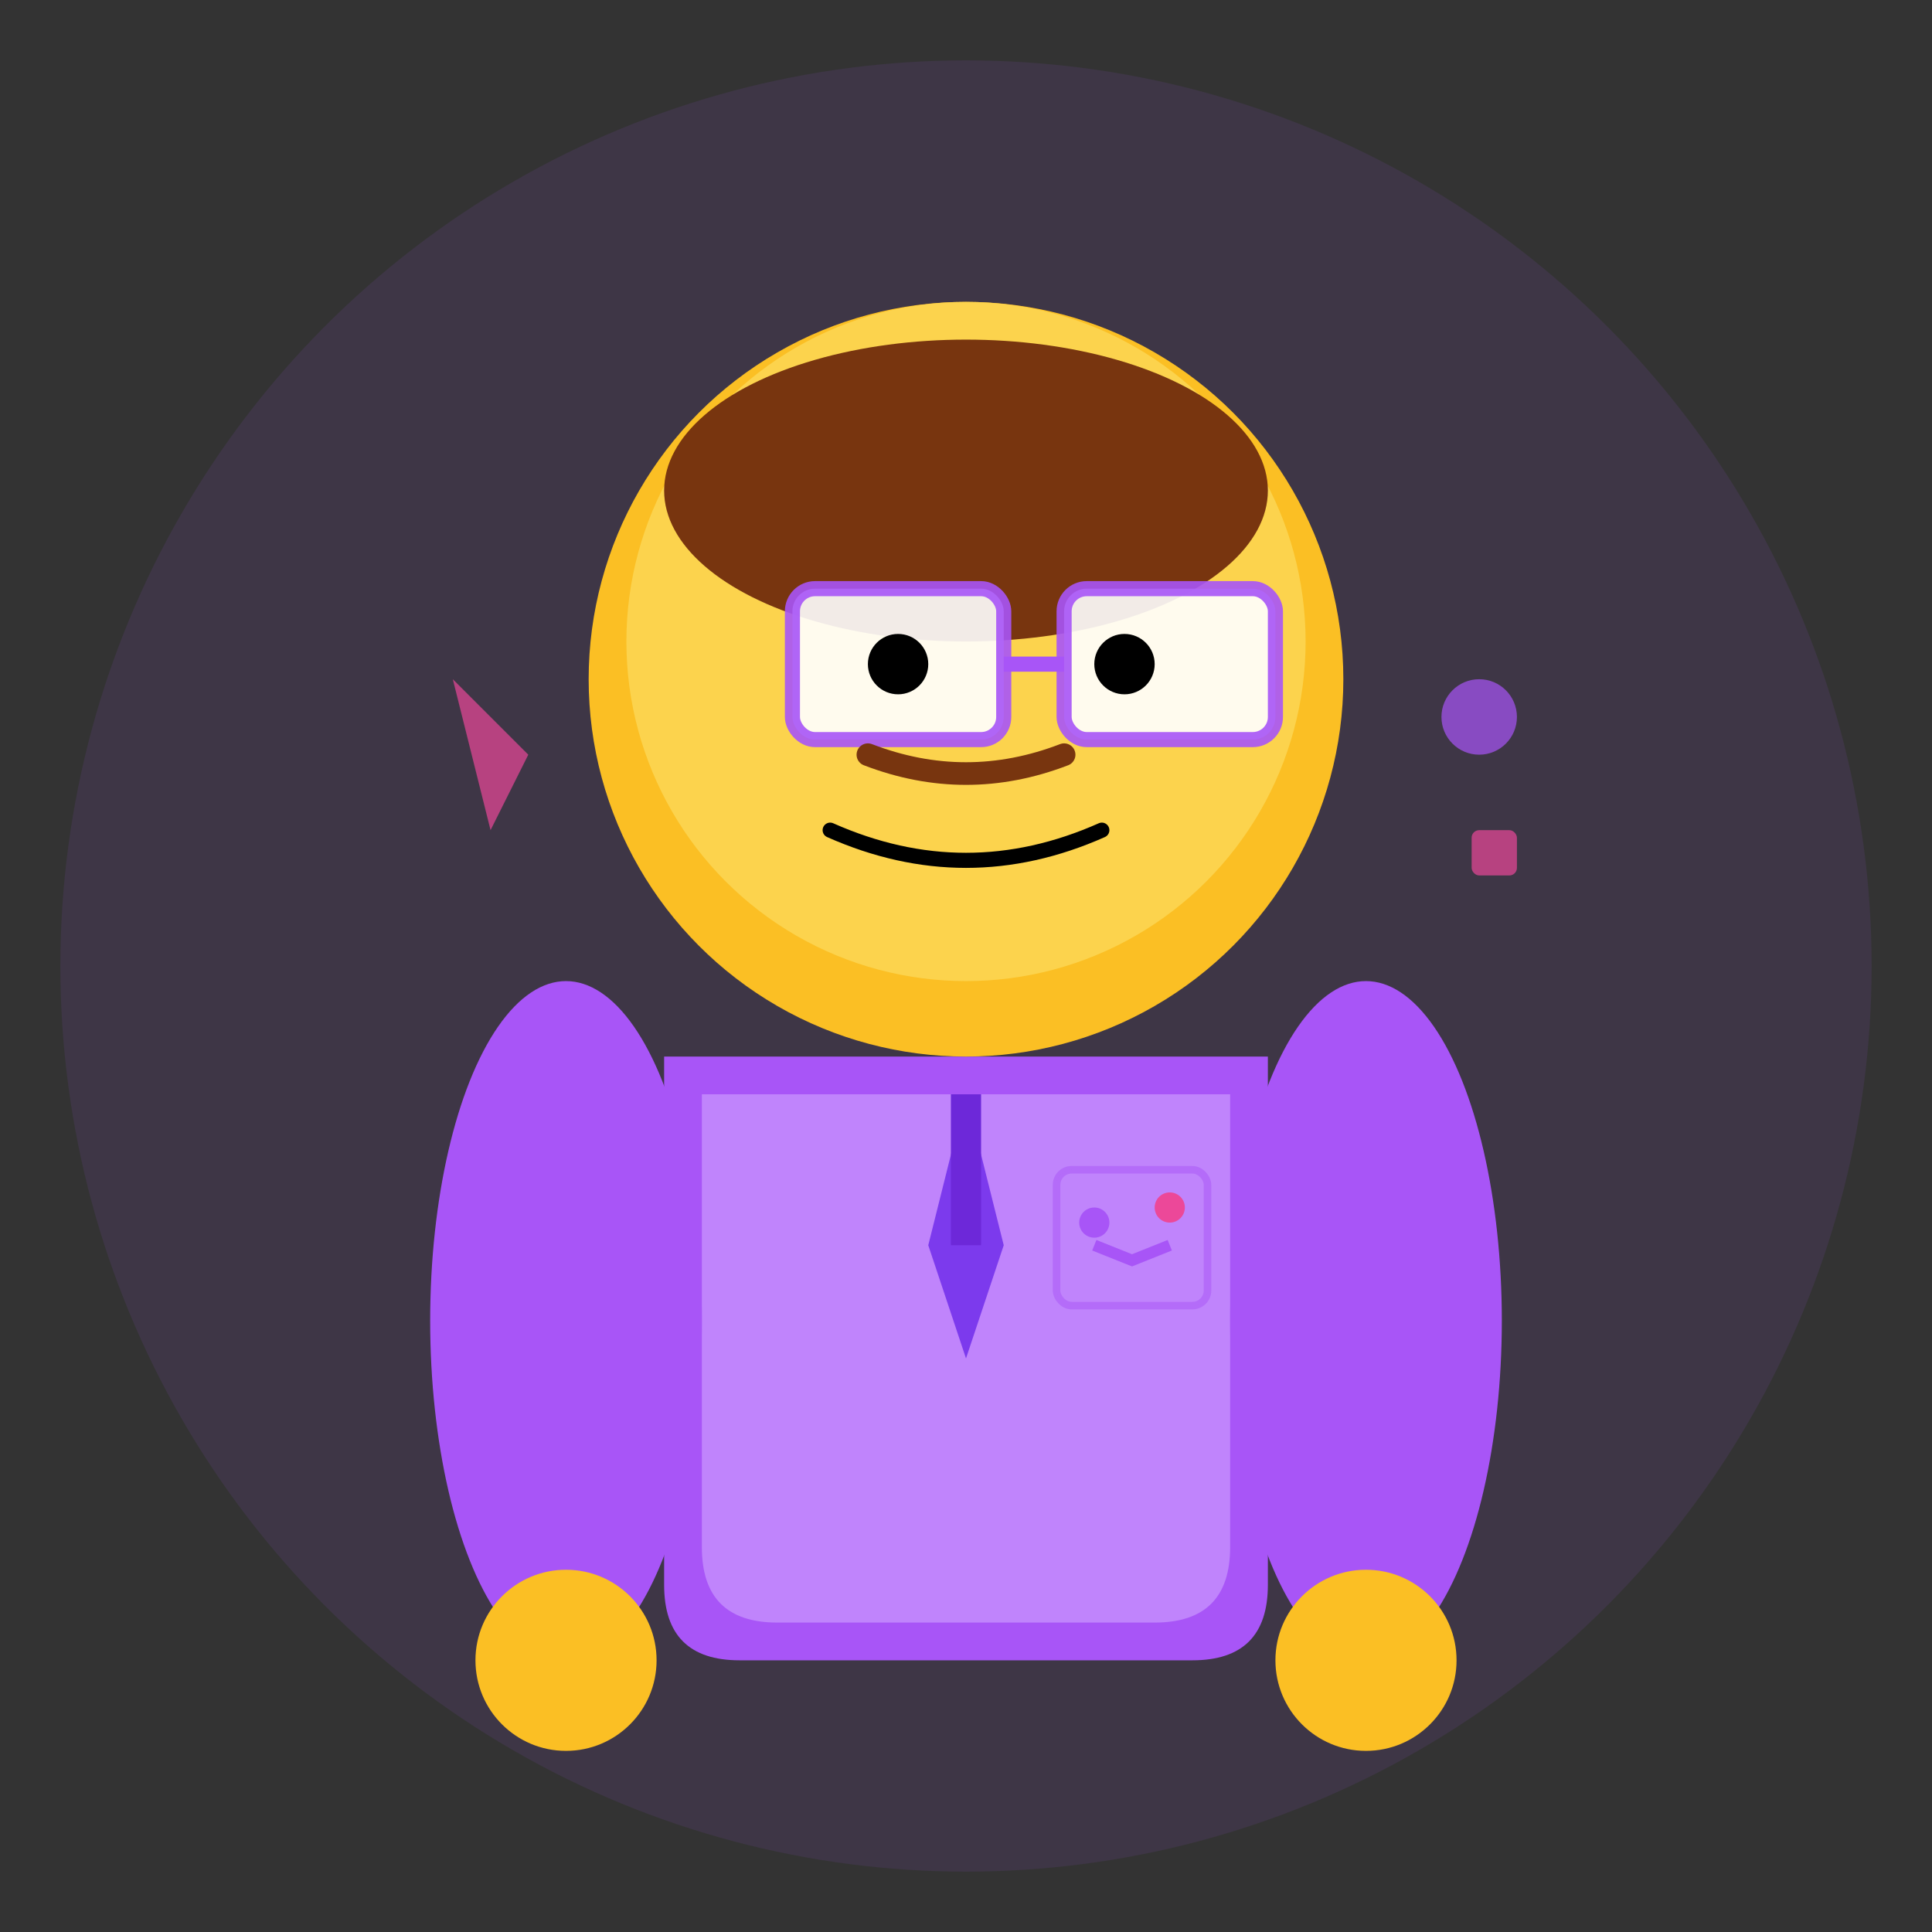 <svg width="256" height="256" viewBox="0 0 256 256" xmlns="http://www.w3.org/2000/svg">
  <rect x="0" y="0" width="256" height="256" fill="#333333" stroke="none"/>
  <!-- Echo - Strategic Data & Insights Manager Character -->
  <!-- Purple/Pink theme -->
  
  <!-- Background circle -->
  <circle cx="128" cy="128" r="120" fill="#a855f7" opacity="0.1"/>
  
  <!-- Body (executive suit/jacket shape) -->
  <path d="M 88 140 L 88 210 Q 88 220 98 220 L 158 220 Q 168 220 168 210 L 168 140 L 128 140 Z" fill="#a855f7"/>
  <path d="M 93 145 L 93 205 Q 93 215 103 215 L 153 215 Q 163 215 163 205 L 163 145 L 128 145 Z" fill="#c084fc"/>
  
  <!-- Head (professional) -->
  <circle cx="128" cy="90" r="50" fill="#fbbf24"/>
  <circle cx="128" cy="85" r="45" fill="#fcd34d"/>
  
  <!-- Hair -->
  <ellipse cx="128" cy="65" rx="40" ry="20" fill="#78350f"/>
  
  <!-- Glasses (professional) -->
  <rect x="105" y="78" width="28" height="20" rx="3" fill="#ffffff" opacity="0.9" stroke="#a855f7" stroke-width="2"/>
  <rect x="141" y="78" width="28" height="20" rx="3" fill="#ffffff" opacity="0.9" stroke="#a855f7" stroke-width="2"/>
  <line x1="133" y1="88" x2="141" y2="88" stroke="#a855f7" stroke-width="2"/>
  
  <!-- Eyes -->
  <circle cx="119" cy="88" r="4" fill="#000000"/>
  <circle cx="149" cy="88" r="4" fill="#000000"/>
  
  <!-- Mustache (professional) -->
  <path d="M 115 100 Q 128 105 141 100" stroke="#78350f" stroke-width="3" fill="none" stroke-linecap="round"/>
  
  <!-- Smile -->
  <path d="M 110 110 Q 128 118 146 110" stroke="#000000" stroke-width="2" fill="none" stroke-linecap="round"/>
  
  <!-- Tie -->
  <path d="M 128 145 L 123 165 L 128 180 L 133 165 Z" fill="#7c3aed"/>
  <rect x="126" y="145" width="4" height="20" fill="#6d28d9"/>
  
  <!-- Chest pocket -->
  <rect x="140" y="155" width="20" height="18" rx="2" fill="#c084fc" opacity="0.5" stroke="#a855f7" stroke-width="1"/>
  
  <!-- Charts/Graphs in pocket (insights theme) -->
  <circle cx="145" cy="162" r="2" fill="#a855f7"/>
  <circle cx="155" cy="160" r="2" fill="#ec4899"/>
  <path d="M 145 165 L 150 167 L 155 165" stroke="#a855f7" stroke-width="1.5" fill="none"/>
  
  <!-- Arms -->
  <ellipse cx="75" cy="175" rx="18" ry="45" fill="#a855f7"/>
  <ellipse cx="181" cy="175" rx="18" ry="45" fill="#a855f7"/>
  
  <!-- Hands -->
  <circle cx="75" cy="220" r="12" fill="#fbbf24"/>
  <circle cx="181" cy="220" r="12" fill="#fbbf24"/>
  
  <!-- Floating insights/data elements -->
  <path d="M 60 90 L 70 100 L 65 110 Z" fill="#ec4899" opacity="0.7"/>
  <circle cx="196" cy="95" r="5" fill="#a855f7" opacity="0.7"/>
  <rect x="195" y="110" width="6" height="6" rx="1" fill="#ec4899" opacity="0.7"/>
</svg>

